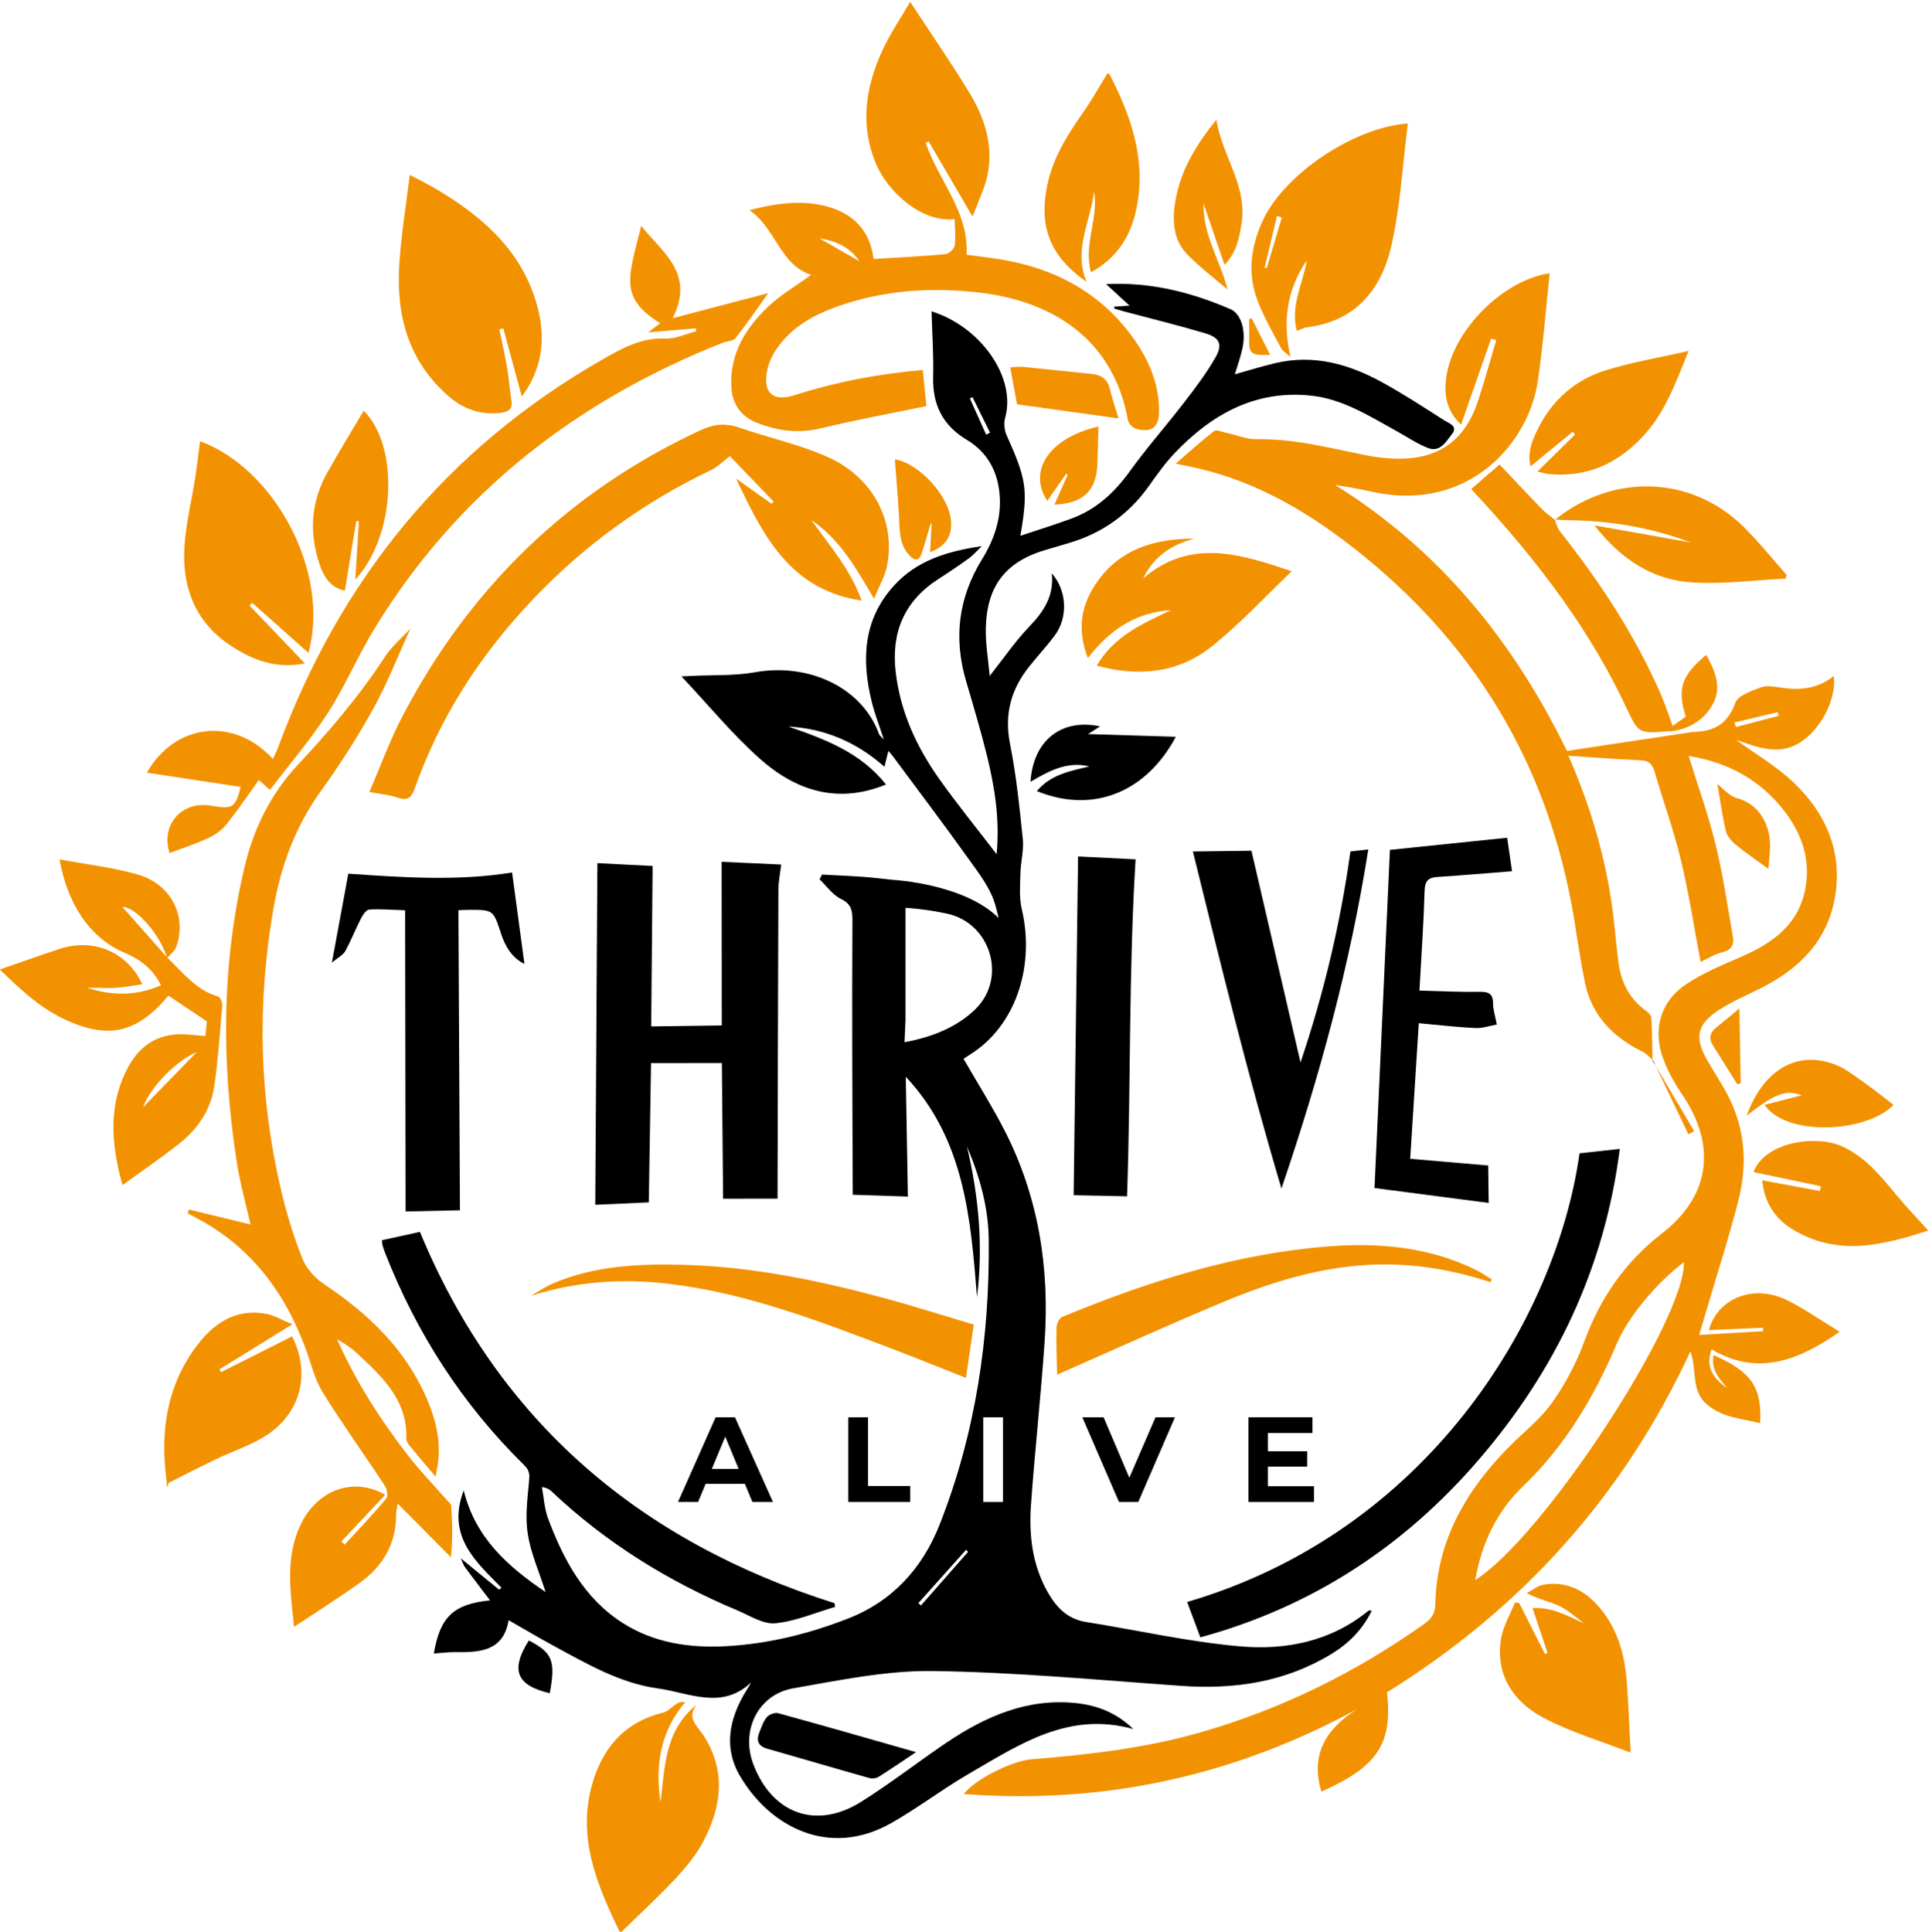 <svg xmlns:inkscape="http://www.inkscape.org/namespaces/inkscape" xmlns:sodipodi="http://sodipodi.sourceforge.net/DTD/sodipodi-0.dtd" xmlns="http://www.w3.org/2000/svg" xmlns:svg="http://www.w3.org/2000/svg" id="svg2" xml:space="preserve" width="866.603" height="867.858" viewBox="0 0 866.603 867.858" sodipodi:docname="Thrive-Alive-logo-new.svg" inkscape:version="1.1.2 (0a00cf5339, 2022-02-04)"><defs id="defs6"><clipPath clipPathUnits="userSpaceOnUse" id="clipPath18"><path d="M 0,2597.374 H 1200 V 0 H 0 Z" id="path16"></path></clipPath><clipPath clipPathUnits="userSpaceOnUse" id="clipPath214"><path d="M 0,2597.374 H 1200 V 0 H 0 Z" id="path212"></path></clipPath><clipPath clipPathUnits="userSpaceOnUse" id="clipPath222"><path d="m -20,797.374 h -1200 v 900 H -20 Z" id="path220"></path></clipPath><clipPath clipPathUnits="userSpaceOnUse" id="clipPath230"><path d="M -1397.912,763.345 H 157.912 v 991.968 h -1555.824 z" id="path228"></path></clipPath><clipPath clipPathUnits="userSpaceOnUse" id="clipPath242"><path d="m 0,797.374 h 1200 v 900 H 0 Z" id="path240"></path></clipPath><clipPath clipPathUnits="userSpaceOnUse" id="clipPath254"><path d="M 0,2597.374 H 1200 V 0 H 0 Z" id="path252"></path></clipPath><clipPath clipPathUnits="userSpaceOnUse" id="clipPath262"><path d="M 0,1697.37 H 1200 V 797.374 H 0 Z" id="path260"></path></clipPath><clipPath clipPathUnits="userSpaceOnUse" id="clipPath276"><path d="M 0,2597.374 H 1200 V 0 H 0 Z" id="path274"></path></clipPath><clipPath clipPathUnits="userSpaceOnUse" id="clipPath284"><path d="M 2420,797.374 H 1220 v 900 h 1200 z" id="path282"></path></clipPath><clipPath clipPathUnits="userSpaceOnUse" id="clipPath292"><path d="m 1042.088,763.345 h 1555.824 v 991.968 H 1042.088 Z" id="path290"></path></clipPath><clipPath clipPathUnits="userSpaceOnUse" id="clipPath304"><path d="M 0,2597.374 H 1200 V 0 H 0 Z" id="path302"></path></clipPath></defs><g inkscape:groupmode="layer" id="layer2" inkscape:label="background" style="display:none;opacity:1"><rect style="fill:#000000;stroke-width:1.241" id="rect1216" width="872.506" height="874.407" x="-2.952" y="-3.275"></rect></g><g id="g8" inkscape:groupmode="layer" inkscape:label="Thrive-Alive-logo" transform="matrix(1.333,0,0,-1.333,-366.697,3297.095)" style="display:inline"><g id="g14" clip-path="url(#clipPath18)"><g id="g20" transform="translate(579.936,2122.183)"><path d="m 0,0 c 0.111,2.525 0.223,4.999 0.334,7.37 v 37.901 c 0,0 6.542,-0.319 14.091,-1.978 C 29.036,40.083 34.597,21.738 23.968,11.212 18.407,5.705 10.303,1.855 0,0 m 33.177,-154.952 h -6.643 v 28.529 h 6.643 z M 5.556,-189.831 c -0.3,0.256 -0.591,0.513 -0.891,0.77 5.35,5.983 10.699,11.958 16.049,17.941 0.24,-0.214 0.479,-0.42 0.719,-0.634 -5.298,-6.026 -10.588,-12.052 -15.877,-18.077 m 21.963,394.564 c -1.832,4.083 -3.655,8.158 -5.487,12.232 0.291,0.145 0.591,0.291 0.882,0.437 1.969,-3.989 3.938,-7.978 5.906,-11.975 -0.428,-0.231 -0.865,-0.462 -1.301,-0.694 m 154.413,4.828 c -6.951,4.442 -13.875,8.962 -21.109,12.917 -11.136,6.094 -22.956,9.415 -35.769,6.402 -4.82,-1.13 -9.544,-2.619 -13.73,-3.783 0.805,2.687 1.866,5.614 2.534,8.628 1.318,5.974 -0.342,11.752 -4.04,13.344 -13.156,5.649 -26.765,9.184 -41.89,8.431 2.757,-2.534 5.076,-4.665 7.9,-7.267 -2.26,-0.146 -3.706,-0.24 -5.152,-0.343 0,-0.205 -0.009,-0.402 -0.009,-0.607 1.164,-0.351 2.328,-0.728 3.51,-1.045 9.081,-2.422 18.222,-4.656 27.227,-7.335 4.793,-1.429 5.889,-3.74 3.432,-8.054 -3.004,-5.282 -6.719,-10.195 -10.434,-15.022 -6.051,-7.884 -12.668,-15.348 -18.471,-23.402 -5.161,-7.164 -11.282,-12.83 -19.567,-15.904 -5.675,-2.105 -11.469,-3.877 -17.315,-5.837 2.644,15.536 2.122,18.822 -4.692,33.998 -0.744,1.678 -0.941,4.006 -0.444,5.769 3.817,13.61 -8.286,30.729 -24.797,35.864 0.197,-7.267 0.719,-14.645 0.53,-22.006 -0.239,-9.424 3.176,-16.4 11.411,-21.339 6.907,-4.142 10.451,-10.716 11.024,-18.779 0.565,-7.866 -1.96,-14.953 -5.983,-21.484 -7.969,-12.934 -9.604,-26.569 -5.332,-41.06 2.448,-8.337 4.956,-16.674 7.027,-25.113 2.61,-10.657 4.348,-21.451 3.244,-33.168 -6.797,8.876 -13.456,17.033 -19.516,25.627 -7.558,10.716 -12.924,22.477 -14.482,35.701 -1.584,13.421 2.901,24.044 14.448,31.456 3.484,2.225 6.899,4.554 10.254,6.968 1.292,0.924 2.346,2.191 4.306,4.074 -12.018,-1.763 -22.024,-4.982 -29.59,-13.301 -10.485,-11.538 -10.974,-25.122 -7.456,-39.34 0.968,-3.886 2.448,-7.652 4.023,-12.505 -1.061,1.13 -1.446,1.37 -1.566,1.703 -5.649,15.741 -23.607,24.198 -41.898,20.928 -6.934,-1.241 -14.15,-0.864 -21.237,-1.224 -0.864,-0.043 -1.728,-0.086 -3.501,-0.162 9.091,-9.673 16.991,-19.302 26.166,-27.528 12.121,-10.879 26.27,-15.68 42.789,-8.919 -8.585,10.828 -20.662,15.322 -32.945,19.542 12.163,-0.685 22.862,-5.119 32.415,-13.567 0.556,2.26 0.907,3.681 1.318,5.341 0.574,-0.676 1.07,-1.173 1.481,-1.738 8.559,-11.555 17.247,-23.025 25.601,-34.725 3.364,-4.708 7.147,-9.578 8.799,-14.971 0.505,-1.661 0.924,-3.295 1.258,-4.887 C 20.252,53.334 -3.604,54.687 -3.604,54.687 l 0.026,-0.009 c -2.071,0.248 -4.143,0.453 -6.214,0.668 -5.982,0.641 -12.025,0.787 -18.034,1.147 -0.266,-0.531 -0.531,-1.071 -0.797,-1.61 2.371,-2.268 4.4,-5.247 7.207,-6.608 3.416,-1.651 3.878,-3.868 3.86,-7.061 -0.093,-14.953 -0.085,-29.907 -0.059,-44.869 0.025,-15.92 0.111,-31.841 0.171,-47.77 6.42,-0.205 12.556,-0.411 18.583,-0.608 -0.241,13.49 -0.48,26.937 -0.711,40.392 19.79,-21.15 21.886,-47.71 23.992,-74.295 2.141,17.169 0.591,34.057 -3.398,50.817 4.305,-10.092 7.242,-20.543 7.353,-31.456 0.342,-32.928 -4.383,-65.095 -16.485,-95.875 -5.821,-14.799 -15.853,-25.926 -30.977,-31.823 -13.097,-5.111 -26.638,-8.466 -40.692,-9.279 -12.471,-0.728 -24.582,1.01 -35.283,7.857 -12.984,8.312 -19.875,21.271 -25.095,35.205 -1.233,3.313 -1.405,7.028 -2.063,10.555 1.738,-0.257 2.55,-0.788 3.243,-1.439 18.335,-17.35 39.434,-30.386 62.639,-40.126 4.186,-1.755 8.679,-4.734 12.762,-4.349 6.839,0.651 13.464,3.561 20.175,5.521 -0.052,0.411 -0.112,0.831 -0.171,1.25 -65.343,20.688 -113.173,60.926 -139.742,125.139 -4.332,-0.95 -8.56,-1.874 -12.796,-2.808 0.093,-0.881 0.077,-1.309 0.188,-1.694 0.231,-0.822 0.505,-1.635 0.813,-2.431 10.639,-27.202 26.115,-51.254 46.974,-71.737 1.823,-1.789 1.789,-3.21 1.575,-5.504 -0.547,-5.871 -1.327,-11.94 -0.411,-17.675 1.036,-6.488 3.818,-12.702 6,-19.541 -12.718,8.619 -23.624,18.197 -27.595,34.264 -5.812,-15.399 3.946,-23.89 12.711,-32.766 -0.257,-0.231 -0.505,-0.471 -0.762,-0.71 -4.177,3.423 -8.355,6.847 -12.934,10.596 0.616,-1.326 0.9,-2.302 1.464,-3.064 2.774,-3.758 5.632,-7.464 8.405,-11.119 -12.256,-1.232 -16.836,-5.487 -18.942,-17.915 2.405,0.172 4.785,0.505 7.147,0.471 8.346,-0.12 16.324,0.274 18.044,10.768 5.444,-3.107 10.323,-6.018 15.322,-8.722 11.161,-6.06 22.357,-12.566 35.067,-14.295 10.323,-1.403 21.356,-7.335 31.26,1.952 -0.437,-1.001 -1.002,-1.797 -1.507,-2.619 -5.7,-9.202 -7.849,-19.096 -2.208,-28.743 9.946,-17.025 29.89,-27.947 51.048,-15.955 9.03,5.119 17.333,11.513 26.32,16.717 16.88,9.792 33.493,21.039 55.226,14.97 -5.692,5.53 -12.24,8.029 -19.439,8.765 -16.374,1.661 -30.454,-4.545 -43.601,-13.412 -9.681,-6.54 -18.908,-13.781 -28.803,-19.961 -15.039,-9.381 -29.847,-3.946 -36.181,12.676 -4.347,11.402 1.524,23.59 13.473,25.67 15.544,2.705 31.31,6.017 46.94,5.812 27.998,-0.368 55.979,-3.039 83.943,-5.007 17.949,-1.258 34.982,1.318 50.535,10.811 5.768,3.518 10.434,8.208 13.515,14.533 -0.574,0.017 -0.933,0.138 -1.087,0.017 -12.694,-10.399 -27.912,-13.395 -43.413,-12.025 -17.393,1.54 -34.564,5.452 -51.854,8.217 -6.077,0.975 -9.817,4.742 -12.711,9.757 -5.349,9.253 -6.539,19.422 -5.795,29.77 1.319,18.3 3.33,36.558 4.589,54.858 1.737,25.053 -2.08,49.199 -13.713,71.702 -4.168,8.054 -9.021,15.758 -13.609,23.718 1.352,0.899 2.671,1.712 3.928,2.594 13.961,9.809 20.116,29.119 15.69,47.89 -0.907,3.852 -0.539,8.054 -0.445,12.094 0.094,3.827 1.19,7.704 0.804,11.453 -1.103,10.751 -2.208,21.544 -4.313,32.124 -1.978,9.937 0.325,18.299 6.402,25.961 2.833,3.569 5.957,6.915 8.679,10.562 4.528,6.086 4.109,15.15 -0.992,20.928 0.804,-7.627 -2.74,-12.891 -7.618,-17.967 -4.734,-4.938 -8.628,-10.682 -13.319,-16.605 -0.462,5.384 -1.438,10.828 -1.301,16.237 0.376,14.492 7.001,22.589 20.894,26.466 2.336,0.651 4.647,1.387 6.967,2.063 11.221,3.261 20.218,9.612 27.022,19.147 2.722,3.818 5.452,7.704 8.671,11.093 12.548,13.208 27.373,21.519 46.273,19.439 10.442,-1.147 19.258,-6.762 28.246,-11.718 3.612,-1.994 7.07,-4.357 10.87,-5.88 4.142,-1.652 6.145,2.131 8.14,4.63 2.183,2.722 -1.018,3.672 -2.55,4.648" style="fill:#000000;fill-opacity:1;fill-rule:nonzero;stroke:none" id="path22"></path></g><g id="g24" transform="translate(772.276,1940.928)"><path d="m 0,0 c 2.156,12.369 7.284,23.136 16.074,31.559 14.312,13.695 24.01,30.172 31.661,48.147 3.93,9.201 13.431,20.465 22.598,27.415 C 70.795,87.529 22.828,14.286 0,0 m 87.349,289.001 c 4.862,1.164 9.723,2.328 14.593,3.493 0.112,-0.411 0.215,-0.822 0.326,-1.242 -4.793,-1.258 -9.578,-2.516 -14.372,-3.774 -0.188,0.505 -0.368,1.018 -0.547,1.523 M 122.828,83.643 c -6.215,3.774 -11.795,7.729 -17.864,10.716 -11.204,5.513 -23.452,0.48 -26.183,-10.16 6.034,0.274 12.12,0.548 18.198,0.822 0.016,-0.394 0.025,-0.788 0.042,-1.181 -6.976,-0.411 -13.943,-0.813 -21.561,-1.258 0.967,3.252 1.617,5.409 2.251,7.566 3.697,12.574 7.721,25.054 10.981,37.739 3.014,11.76 2.389,23.512 -3.115,34.588 -2.148,4.323 -4.879,8.363 -7.301,12.549 -4.511,7.78 -3.638,12.308 4.032,17.204 4.545,2.902 9.586,5.016 14.405,7.473 12.711,6.479 22.023,15.886 24.531,30.394 2.637,15.313 -3.004,28.238 -13.857,38.595 -5.941,5.683 -13.259,9.92 -19.473,14.456 6.891,-2.294 14.688,-5.914 22.554,-0.196 6.591,4.784 11.23,14.123 10.391,21.784 -5.324,-4.417 -11.392,-4.939 -17.829,-3.972 -2.225,0.334 -4.785,0.813 -6.754,0.077 -3.175,-1.198 -7.737,-2.73 -8.628,-5.221 -2.619,-7.387 -7.575,-9.784 -14.619,-9.801 -0.137,0 -0.265,-0.086 -0.411,-0.111 -14.046,-2.123 -28.1,-4.237 -41.71,-6.292 -18.121,37.157 -43.037,67.791 -78.122,89.644 4.416,-0.651 8.619,-1.455 12.787,-2.354 32.004,-6.891 52.367,16.152 55.517,37.362 1.789,12.095 2.705,24.317 3.998,36.326 -15.613,-2.148 -32.911,-19.335 -34.906,-35.427 -0.676,-5.461 -0.06,-10.657 5.05,-15.587 3.536,10.135 6.831,19.575 10.126,29.008 0.574,-0.188 1.147,-0.368 1.72,-0.557 -2.019,-6.778 -3.886,-13.618 -6.094,-20.337 -4.442,-13.541 -13.361,-19.866 -27.604,-19.575 -3.535,0.077 -7.113,0.522 -10.588,1.224 -12.009,2.414 -23.864,5.546 -36.292,5.324 -3.535,-0.069 -7.096,1.481 -10.648,2.242 -1.301,0.274 -3.141,1.07 -3.861,0.514 -4.254,-3.304 -8.251,-6.942 -12.941,-10.991 2.747,-0.556 4.125,-0.821 5.486,-1.112 18.497,-3.92 34.803,-12.6 49.799,-23.727 41.864,-31.045 68.373,-71.925 78.062,-123.367 1.687,-8.962 2.748,-18.052 4.639,-26.963 2.337,-10.973 9.527,-18.18 19.388,-23.025 1.258,-0.616 2.242,-1.78 3.329,-2.721 -0.103,4.699 -0.137,9.398 -0.376,14.089 -0.043,0.778 -0.848,1.729 -1.566,2.234 -5.598,3.954 -8.56,9.466 -9.476,16.1 -0.83,6.069 -1.25,12.189 -2.063,18.257 -2.396,17.735 -7.404,34.751 -14.868,51.793 8.406,-0.547 16.297,-1.172 24.198,-1.506 2.722,-0.12 4.04,-1.13 4.794,-3.706 2.926,-9.98 6.487,-19.798 8.918,-29.89 2.722,-11.298 4.459,-22.828 6.651,-34.375 2.422,1.113 4.767,2.637 7.336,3.262 3.338,0.813 4.022,2.755 3.492,5.64 -1.85,10.22 -3.278,20.543 -5.752,30.609 -2.491,10.109 -6.026,19.952 -9.107,29.906 13.009,-2.105 24.077,-7.925 32.311,-18.642 5.804,-7.558 8.748,-16.032 7.105,-25.593 -2.115,-12.368 -10.845,-18.736 -21.562,-23.384 -6.377,-2.774 -12.925,-5.478 -18.668,-9.296 -8.465,-5.632 -11.307,-14.876 -7.994,-24.48 1.558,-4.51 3.997,-8.842 6.693,-12.813 11.564,-17.102 9.467,-34.067 -6.907,-46.743 C 50.406,107.087 42.069,94.933 36.668,80.185 34.041,72.987 30.3,65.977 25.875,59.728 22.006,54.258 16.468,49.979 11.684,45.16 -2.962,30.429 -12.951,13.456 -13.438,-7.926 c -0.069,-3.013 -1.002,-4.905 -3.45,-6.651 -22.957,-16.374 -47.856,-28.674 -74.972,-36.574 -18.882,-5.495 -38.218,-7.712 -57.7,-9.287 -6.736,-0.548 -19.122,-6.831 -22.802,-11.709 47.129,-3.553 91.005,6.025 132.466,28.571 -10.417,-6.668 -15.732,-15.227 -11.94,-27.741 18.968,8.379 24.052,16.203 22.101,33.459 45.407,28.203 79.654,66.181 102.242,114.859 2.319,-6.086 0.017,-13.199 5.726,-17.966 5.23,-4.366 11.623,-4.639 17.787,-6.181 0.65,12.112 -2.919,17.308 -15.672,22.94 -1.045,-4.785 1.908,-7.866 4.493,-11.093 -5.393,3.749 -7.078,7.695 -5.179,13.028 15.579,-9.202 29.334,-3.732 43.166,5.914" style="fill:#f39200;fill-opacity:1;fill-rule:nonzero;stroke:none" id="path26"></path></g><g id="g28" transform="translate(832.188,2116.1)"><path d="m 0,0 c -0.053,0.045 -0.104,0.093 -0.158,0.139 0.002,-0.071 0.003,-0.141 0.005,-0.212 z" style="fill:#000000;fill-opacity:1;fill-rule:nonzero;stroke:none" id="path30"></path></g><g id="g32" transform="translate(427.165,1966.006)"><path d="m 0,0 c -0.035,0.571 -0.805,1.111 -1.266,1.638 -4.497,5.138 -9.276,10.057 -13.446,15.449 -9.331,12.066 -17.501,24.891 -23.766,38.967 2.341,-1.357 4.623,-2.776 6.548,-4.577 8.463,-7.915 17.206,-15.708 16.791,-28.837 -0.024,-0.758 0.451,-1.663 0.958,-2.284 2.685,-3.284 5.453,-6.499 8.921,-10.6 0.422,2.493 0.767,4 0.92,5.526 0.748,7.455 -1.121,14.429 -4.069,21.172 -7.237,16.556 -19.696,28.327 -34.452,38.171 -3.006,2.006 -5.919,5.183 -7.238,8.475 -2.954,7.375 -5.308,15.061 -7.144,22.801 -7.495,31.59 -8.248,63.401 -2.653,95.404 2.518,14.406 7.415,27.645 16.052,39.627 6.393,8.87 12.33,18.145 17.62,27.709 4.715,8.526 8.263,17.697 12.494,26.951 -2.973,-3.23 -6.303,-5.989 -8.556,-9.449 -8.583,-13.186 -18.713,-25.037 -29.434,-36.51 -9.099,-9.737 -14.864,-21.437 -17.947,-34.495 -7.811,-33.079 -7.761,-66.347 -2.555,-99.723 1.088,-6.973 3.036,-13.812 4.577,-20.665 -6.999,1.693 -13.89,3.36 -20.782,5.027 -0.125,-0.413 -0.25,-0.827 -0.374,-1.241 0.677,-0.385 1.339,-0.8 2.032,-1.153 18.936,-9.64 30.692,-25.324 37.854,-44.896 1.756,-4.799 2.914,-9.996 5.559,-14.259 6.668,-10.754 14.08,-21.046 21.033,-31.629 0.722,-1.101 1.068,-3.501 0.399,-4.294 -4.478,-5.307 -9.28,-10.342 -13.977,-15.465 -0.371,0.352 -0.743,0.703 -1.114,1.056 4.905,5.218 9.808,10.436 14.768,15.714 -10.465,6.133 -22.575,1.794 -28.217,-9.476 -5.7,-11.387 -3.668,-23.121 -2.517,-35.01 7.587,5.046 14.937,9.674 22.002,14.705 7.867,5.602 12.457,13.171 12.412,23.137 -0.004,1.03 0.281,2.061 0.521,3.701 6.317,-6.368 12.13,-12.23 17.943,-18.091 C 0.568,-11.165 0.347,-5.578 0,0" style="fill:#f39200;fill-opacity:1;fill-rule:nonzero;stroke:none" id="path34"></path></g><g id="g36" transform="translate(551.22,2393.107)"><path d="M 0,0 C 5.555,-0.847 10.306,-2.927 13.498,-7.678 8.996,-5.119 4.494,-2.559 0,0 m 106.129,-34.066 c -11.351,16.091 -27.407,24.351 -46.555,27.21 -3.21,0.479 -6.437,0.864 -9.937,1.327 0.796,14.636 -9.553,25.079 -13.798,37.738 0.342,0.163 0.676,0.317 1.01,0.479 4.681,-8.02 9.364,-16.048 14.782,-25.344 1.917,5.101 3.886,9.022 4.861,13.181 2.457,10.503 -0.753,20.107 -6.137,28.923 C 44.227,59.471 37.542,69.152 30.626,79.714 27.459,74.236 23.753,68.869 21.107,63.023 15.604,50.817 13.678,38.244 19.02,25.302 22.931,15.827 34.4,5.204 45.604,6.471 45.665,3.484 46.033,0.505 45.639,-2.371 45.477,-3.518 43.696,-5.213 42.532,-5.324 34.623,-6.06 26.68,-6.437 18.283,-6.95 17.162,2.482 11.581,8.354 2.448,10.785 c -8.473,2.251 -16.837,1.044 -26.029,-1.267 9.03,-6.171 10.194,-18.309 20.833,-21.827 -5.135,-3.732 -10.263,-6.702 -14.439,-10.673 -7.524,-7.139 -12.9,-15.655 -12.489,-26.62 0.232,-6.068 2.962,-10.383 8.98,-12.702 6.992,-2.688 13.832,-3.509 21.269,-1.712 11.701,2.833 23.573,4.998 35.523,7.472 -0.386,3.809 -0.78,7.73 -1.225,12.155 -14.936,-1.25 -29.282,-4.023 -43.319,-8.508 -7.293,-2.329 -10.742,0.992 -9.065,8.619 0.48,2.174 1.387,4.374 2.603,6.248 5.939,9.185 15.278,13.43 25.216,16.443 14.251,4.323 28.853,5.016 43.592,3.313 25.62,-2.954 45.443,-16.537 50.108,-43.063 0.197,-1.13 1.694,-2.602 2.842,-2.893 5.213,-1.318 7.591,0.514 7.634,5.889 0.069,9.03 -3.269,17.05 -8.353,24.275" style="fill:#f39200;fill-opacity:1;fill-rule:nonzero;stroke:none" id="path38"></path></g><g id="g40" transform="translate(476.423,2182.526)"><path d="m 0,0 c -0.24,-38.606 -0.479,-76.955 -0.718,-115.148 6.163,0.279 12.087,0.548 18.044,0.818 0.25,15.604 0.499,31.144 0.752,46.956 8.253,0.003 15.86,0.006 23.878,0.009 0.142,-15.594 0.277,-30.725 0.413,-45.732 6.362,0.009 12.311,0.018 18.356,0.027 0.082,35.044 0.142,69.607 0.283,104.169 0.011,2.688 0.59,5.374 0.947,8.428 -6.64,0.304 -13.763,0.629 -20.077,0.917 0.017,-18.593 0.031,-36.715 0.047,-55.148 -8.194,-0.111 -15.779,-0.214 -23.785,-0.323 0.161,18.339 0.317,36.111 0.474,54.069 C 12.605,-0.649 5.871,-0.302 0,0" style="fill:#000000;fill-opacity:1;fill-rule:nonzero;stroke:none" id="path42"></path></g><g id="g44" transform="translate(569.659,2271.629)"><path d="m 0,0 c 1.829,4.503 3.714,7.658 4.386,11.052 2.948,14.893 -4.515,29.67 -19.675,36.575 -9.515,4.334 -19.987,6.532 -29.925,9.991 -4.779,1.664 -8.7,1.33 -13.499,-0.91 -44.364,-20.71 -77.514,-52.994 -100.152,-96.177 -4.258,-8.121 -7.392,-16.832 -11.21,-25.653 3.87,-0.732 6.763,-0.93 9.396,-1.86 3.617,-1.277 4.829,0.015 6.028,3.397 8.398,23.708 21.785,44.386 38.973,62.64 17.485,18.568 37.745,33.355 60.787,44.343 2.125,1.014 3.87,2.826 6.319,4.663 4.542,-4.716 9.619,-9.988 14.696,-15.26 -0.222,-0.256 -0.443,-0.51 -0.665,-0.766 -3.644,2.586 -7.286,5.173 -11.948,8.483 C -37.258,20.957 -28.215,3.024 -4.193,-0.624 -7.825,9.77 -14.62,17.408 -21.099,26.531 -11.102,19.625 -5.972,10.148 0,0" style="fill:#f39200;fill-opacity:1;fill-rule:nonzero;stroke:none" id="path46"></path></g><g id="g48" transform="translate(346.58,2201.846)"><path d="m 0,0 c -10.42,1.889 -17.366,-6.497 -14.341,-15.9 4.246,1.599 8.615,2.999 12.756,4.897 2.295,1.052 4.645,2.583 6.21,4.513 3.863,4.768 7.288,9.89 11.109,15.174 1.12,-0.979 2.356,-2.06 3.778,-3.304 6.568,8.635 13.639,16.856 19.463,25.883 5.922,9.181 10.2,19.409 15.919,28.737 27.922,45.544 67.906,76.512 117.181,96.079 1.429,0.567 3.499,0.508 4.295,1.514 3.692,4.66 7.037,9.593 11.071,15.215 -10.81,-2.839 -20.893,-5.486 -32.228,-8.462 7.63,15.09 -3.417,22.053 -10.601,31.126 -4.427,-17.708 -7.426,-24.18 6.38,-32.818 -1.148,-0.876 -2.255,-1.719 -4.053,-3.09 5.979,0.509 11.01,0.936 16.04,1.364 0.071,-0.32 0.141,-0.639 0.211,-0.959 -3.483,-0.886 -7.004,-2.639 -10.441,-2.485 -8.102,0.365 -14.62,-3.29 -21.148,-7.023 C 78.972,120.362 43.104,76.219 22.195,19.584 21.743,18.359 21.142,17.188 20.507,15.762 7.243,30.322 -12.752,27.649 -21.965,11.167 -11.558,9.585 -0.939,7.97 9.636,6.362 7.839,-0.607 6.923,-1.255 0,0" style="fill:#f39200;fill-opacity:1;fill-rule:nonzero;stroke:none" id="path50"></path></g><g id="g52" transform="translate(323.333,2100.262)"><path d="M 0,0 C 2.08,6.283 10.879,15.587 18.061,18.591 11.897,12.24 5.675,5.846 0,0 M -6.984,67.492 C -2.628,67.594 5.513,58.513 7.978,50.621 2.824,56.433 -2.319,62.228 -6.984,67.492 M 25.284,37.311 c -7.437,2.148 -11.888,8.08 -17.093,13.062 -0.008,0.008 -0.008,0.017 -0.017,0.025 1.036,1.182 2.473,2.226 2.971,3.612 3.714,10.374 -1.704,21.211 -13.045,24.446 -8.483,2.414 -17.384,3.407 -26.278,5.067 2.56,-14.388 9.672,-26.294 22.067,-31.533 4.998,-2.105 9.338,-5.272 12.12,-10.879 -8.389,-3.706 -16.563,-3.543 -24.857,-0.864 3.09,0.103 6.197,-0.188 9.287,-0.026 3.047,0.163 6.069,0.779 9.27,1.224 -5.161,11.119 -16.691,15.741 -28.332,11.778 -6.488,-2.2 -12.959,-4.468 -19.687,-6.788 6.403,-6.214 13.028,-12.616 21.494,-16.648 14.858,-7.061 24.574,-4.904 35.135,7.584 0.146,0.18 0.497,0.188 0.352,0.137 4.313,-2.885 8.405,-5.615 12.805,-8.568 -0.146,-1.361 -0.334,-3.125 -0.523,-4.956 -2.019,0.188 -3.706,0.317 -5.392,0.496 -9.065,0.933 -16.015,-2.696 -20.346,-10.468 -7.181,-12.916 -6.043,-26.431 -2.183,-40.255 6.694,4.862 13.165,9.244 19.259,14.089 6.197,4.93 10.563,11.367 11.692,19.31 1.276,8.988 1.917,18.069 2.671,27.125 0.085,1.001 -0.659,2.824 -1.37,3.03" style="fill:#f39200;fill-opacity:1;fill-rule:nonzero;stroke:none" id="path54"></path></g><g id="g56" transform="translate(679.641,1921.596)"><path d="m 0,0 c 37.654,10.286 68.568,30.612 93.605,59.619 25.923,30.03 42.608,64.602 47.745,105.002 -4.996,-0.547 -9.315,-1.02 -13.565,-1.485 C 119.844,106.794 76.196,35.506 -4.459,11.922 -3.065,8.197 -1.681,4.494 0,0" style="fill:#000000;fill-opacity:1;fill-rule:nonzero;stroke:none" id="path58"></path></g><g id="g60" transform="translate(443.947,2158.773)"><path d="M 0,0 C 1.452,-4.48 3.812,-8.213 7.889,-10.227 6.473,0.264 5.083,10.551 3.727,20.601 c -18.419,-3.012 -37.264,-1.614 -55.194,-0.419 -1.77,-9.595 -3.55,-19.237 -5.527,-29.949 2.044,1.702 3.745,2.513 4.489,3.854 1.979,3.571 3.455,7.417 5.326,11.053 0.616,1.198 1.783,2.914 2.782,2.972 3.9,0.229 7.834,-0.112 12.084,-0.251 0.052,-34.061 0.104,-67.732 0.157,-101.513 6.311,0.14 12.109,0.268 18.315,0.405 -0.173,33.959 -0.343,67.473 -0.513,101.127 1.344,0.051 2.321,0.115 3.297,0.12 C -2.589,8.038 -2.604,8.03 0,0" style="fill:#000000;fill-opacity:1;fill-rule:nonzero;stroke:none" id="path62"></path></g><g id="g64" transform="translate(426.612,2339.607)"><path d="m 0,0 c 4.856,-4.148 10.573,-6.046 17.038,-5.334 2.571,0.283 4.322,1.102 3.797,4.263 -0.606,3.644 -0.834,7.352 -1.458,10.992 -0.741,4.322 -1.73,8.6 -2.61,12.898 0.445,0.107 0.891,0.215 1.337,0.322 2.034,-7.496 4.068,-14.992 6.229,-22.953 7.94,10.682 8.217,22.213 4.108,34.062 -5.744,16.565 -18.297,27.111 -32.774,35.769 -2.861,1.712 -5.884,3.156 -9.093,4.861 C -14.681,64.46 -16.277,54.759 -16.931,44.994 -18.099,27.551 -13.881,11.856 0,0" style="fill:#f39200;fill-opacity:1;fill-rule:nonzero;stroke:none" id="path66"></path></g><g id="g68" transform="translate(702.02,2383.075)"><path d="M 0,0 C -0.24,0.051 -0.488,0.094 -0.728,0.146 0.667,5.966 2.063,11.787 3.458,17.607 3.997,17.41 4.527,17.213 5.066,17.008 3.381,11.341 1.694,5.667 0,0 m -1.284,16.152 c -4.195,-8.996 -5.359,-18.386 -1.558,-27.793 2.122,-5.255 4.93,-10.245 7.626,-15.253 0.668,-1.232 2.123,-2.045 3.21,-3.055 -2.79,12.094 -1.182,22.785 5.529,32.594 -1.343,-7.875 -5.615,-15.262 -3.389,-23.804 1.429,0.513 2.43,1.096 3.492,1.224 16.178,1.977 24.926,12.625 28.28,27.074 3.151,13.549 3.853,27.673 5.642,41.599 C 29.624,47.548 6.009,31.824 -1.284,16.152" style="fill:#f39200;fill-opacity:1;fill-rule:nonzero;stroke:none" id="path70"></path></g><g id="g72" transform="translate(713.4,2115.359)"><path d="M 0,0 C -5.492,23.688 -10.985,47.376 -16.542,71.342 -23.221,71.258 -29.983,71.173 -36.275,71.093 -26.958,33.316 -17.81,-4.278 -6.424,-42.494 6.561,-4.366 16.725,33.034 22.84,71.781 20.562,71.523 18.611,71.303 16.821,71.101 13.406,46.507 7.771,23.042 0,0" style="fill:#000000;fill-opacity:1;fill-rule:nonzero;stroke:none" id="path74"></path></g><g id="g76" transform="translate(759.644,2177.876)"><path d="M 0,0 C 8.195,0.528 16.38,1.244 25.034,1.921 24.479,5.735 23.921,9.561 23.389,13.21 9.726,11.796 -3.434,10.435 -16.112,9.123 c -1.746,-38.338 -3.473,-76.232 -5.193,-113.974 12.606,-1.645 25.412,-3.316 38.469,-5.02 -0.053,4.179 -0.105,8.407 -0.159,12.621 -8.84,0.759 -17.422,1.496 -26.286,2.257 0.98,15.477 1.92,30.306 2.895,45.705 6.613,-0.6 12.809,-1.338 19.026,-1.637 2.408,-0.117 4.864,0.763 7.257,1.182 -0.594,3.136 -1.283,5.092 -1.265,7.041 0.032,3.555 -1.695,4.046 -4.808,3.99 -6.493,-0.118 -12.995,0.24 -19.989,0.415 0.633,11.557 1.417,22.607 1.739,33.67 0.1,3.415 1.335,4.428 4.426,4.627" style="fill:#000000;fill-opacity:1;fill-rule:nonzero;stroke:none" id="path78"></path></g><g id="g80" transform="translate(352.903,2255.789)"><path d="M 0,0 C 7.348,-4.825 15.194,-7.862 24.949,-5.934 18.435,0.867 12.36,7.208 6.285,13.55 6.59,13.854 6.896,14.158 7.2,14.462 13.433,8.922 19.666,3.383 26.153,-2.381 33.582,24.581 14.997,59.581 -10.405,68.941 -10.908,65.03 -11.335,61.08 -11.938,57.156 -13.192,48.996 -15.277,40.887 -15.684,32.69 -16.35,19.235 -11.76,7.721 0,0" style="fill:#f39200;fill-opacity:1;fill-rule:nonzero;stroke:none" id="path82"></path></g><g id="g84" transform="translate(509.88,1898.873)"><path d="m 0,0 c -10.83,-8.619 -10.721,-21.057 -12.179,-32.917 -1.823,12.325 -0.202,23.779 8.325,33.804 -1.282,0.155 -2.066,-0.01 -2.702,-0.411 -1.598,-1.01 -2.993,-2.69 -4.711,-3.108 -12.826,-3.122 -20.315,-11.671 -23.848,-23.797 -5.361,-18.396 1.647,-34.629 9.374,-50.516 6.308,6.178 12.679,12.033 18.575,18.334 3.564,3.808 7.014,7.979 9.425,12.56 6.254,11.879 7.734,24.056 -0.149,36.009 C 0.12,-7.025 -3.481,-4.439 0,0" style="fill:#f39200;fill-opacity:1;fill-rule:nonzero;stroke:none" id="path86"></path></g><g id="g88" transform="translate(636.93,2070.611)"><path d="m 0,0 c 6.186,-0.128 12.118,-0.251 18.002,-0.374 1.309,37.891 0.523,75.749 2.88,113.575 -6.095,0.302 -13.008,0.645 -19.393,0.962 C 0.991,75.951 0.496,38.028 0,0" style="fill:#000000;fill-opacity:1;fill-rule:nonzero;stroke:none" id="path90"></path></g><g id="g92" transform="translate(677.581,2291.907)"><path d="m 0,0 c -14.699,0.033 -27.206,-4.36 -34.696,-17.721 -3.852,-6.871 -4.33,-14.351 -1.153,-22.543 7.449,9.702 16.362,15.46 28.058,16.146 -9.492,-4.443 -19.132,-8.623 -25.093,-18.71 14.345,-3.855 27.613,-2.456 38.856,6.544 9.534,7.635 17.899,16.729 26.899,25.289 C 15.853,-5.323 -1.058,0.404 -17.226,-13.417 -13.644,-5.944 -7.562,-2.02 0,0" style="fill:#f39200;fill-opacity:1;fill-rule:nonzero;stroke:none" id="path94"></path></g><g id="g96" transform="translate(373.529,2023.03)"><path d="m 0,0 c -7.975,-4.017 -15.95,-8.034 -23.927,-12.051 -0.178,0.315 -0.357,0.629 -0.537,0.944 7.789,4.813 15.577,9.625 24.558,15.174 -3.459,1.413 -6.105,3.054 -8.952,3.558 -10.455,1.849 -17.879,-3.426 -23.657,-11.31 -9.924,-13.542 -11.979,-28.919 -9.753,-45.161 0.097,-0.705 -0.026,-1.441 -0.046,-2.162 0.264,0.566 0.529,1.132 0.793,1.697 5.26,2.634 10.491,5.331 15.791,7.884 5.876,2.83 12.309,4.806 17.626,8.435 C 3.208,-25.271 6.148,-12.03 0,0" style="fill:#f39200;fill-opacity:1;fill-rule:nonzero;stroke:none" id="path98"></path></g><g id="g100" transform="translate(813.004,1932.937)"><path d="m 0,0 c -4.801,5.109 -10.681,7.56 -17.651,6.439 -2.012,-0.323 -3.826,-1.882 -5.729,-2.875 4.082,-2.142 7.754,-2.777 10.984,-4.331 3.04,-1.462 5.614,-3.892 8.393,-5.897 -5.628,2.525 -10.76,5.622 -17.423,5.156 1.779,-5.29 3.42,-10.175 5.063,-15.06 -0.298,-0.123 -0.597,-0.247 -0.895,-0.37 -2.877,5.711 -5.754,11.422 -8.631,17.133 -0.484,0.069 -0.968,0.138 -1.452,0.207 -1.625,-4.115 -4.068,-8.105 -4.721,-12.368 -1.883,-12.305 4.34,-21.229 14.536,-26.604 9.09,-4.792 19.157,-7.732 29.161,-11.632 -0.453,8.716 -0.703,16.221 -1.268,23.702 C 9.623,-16.643 6.995,-7.445 0,0" style="fill:#f39200;fill-opacity:1;fill-rule:nonzero;stroke:none" id="path102"></path></g><g id="g104" transform="translate(722.757,2053.353)"><path d="m 0,0 c -31.297,-2.439 -60.858,-11.842 -89.684,-23.771 -0.993,-0.411 -1.899,-2.327 -1.924,-3.561 -0.112,-5.468 0.113,-10.942 0.207,-15.894 18.719,8.218 37.359,16.731 56.266,24.602 16.366,6.812 33.269,11.98 51.216,12.503 13.222,0.385 26.084,-1.832 38.648,-5.966 0.103,0.336 0.206,0.672 0.308,1.008 -1.795,1.075 -3.522,2.287 -5.395,3.205 C 33.911,-0.163 17.067,1.33 0,0" style="fill:#f39200;fill-opacity:1;fill-rule:nonzero;stroke:none" id="path106"></path></g><g id="g108" transform="translate(780.465,2316.898)"><path d="M 0,0 C -3.638,-3.164 -6.595,-5.736 -9.555,-8.311 14.474,-33.903 31.3,-57.59 42.563,-81.614 c 4.271,-9.109 4.271,-9.107 14.055,-8.31 0.422,0.034 0.858,-0.074 1.275,-0.018 6.336,0.848 11.456,4.102 14.228,9.617 2.775,5.52 0.431,10.947 -2.451,16.139 -8.368,-6.898 -9.846,-11.447 -6.908,-20.817 -1.432,-1.009 -2.922,-2.058 -4.433,-3.122 -1.319,3.589 -2.387,6.976 -3.786,10.22 -8.696,20.158 -20.689,38.287 -34.251,55.453 -0.829,1.049 -1.133,2.512 -1.657,3.802 -1.494,1.232 -3.114,2.341 -4.455,3.723 C 9.386,-9.986 4.688,-4.951 0,0" style="fill:#f39200;fill-opacity:1;fill-rule:nonzero;stroke:none" id="path110"></path></g><g id="g112" transform="translate(600.627,2009.037)"><path d="m 0,0 c 0.937,6.364 1.778,12.075 2.645,17.955 -10.416,3.102 -20.051,6.19 -29.808,8.833 -22.173,6.006 -44.617,10.657 -67.67,11.303 -15.135,0.424 -30.226,-0.206 -44.459,-6.306 -2.574,-1.104 -4.916,-2.749 -7.366,-4.145 15.448,4.93 30.957,5.923 46.69,4.045 C -73.521,28.528 -48.92,18.934 -24.272,9.567 -16.331,6.549 -8.461,3.341 0,0" style="fill:#f39200;fill-opacity:1;fill-rule:nonzero;stroke:none" id="path114"></path></g><g id="g116" transform="translate(641.303,2378.415)" inkscape:label="g116"><path d="M 0,0 C -4.625,11.02 1.445,20.522 2.503,30.51 4.123,21.497 -1.166,12.66 1.479,3.238 10.259,8.159 14.697,15.18 16.667,24.156 20.288,40.657 15.177,55.38 7.877,69.718 7.667,70.129 7.056,70.336 7.059,70.334 4.348,65.947 1.933,61.616 -0.888,57.567 -6.29,49.814 -11.352,42.006 -13.29,32.486 -16.132,18.529 -12.38,8.676 0,0" style="fill:#f39200;fill-opacity:1;fill-rule:nonzero;stroke:none" id="path118"></path></g><g id="g120" transform="translate(799.279,2298.354)"><path d="m 0,0 c 1.467,-0.085 2.934,-0.213 4.402,-0.232 13.86,-0.185 27.364,-2.306 41.208,-7.505 -11.075,1.962 -21.282,3.771 -32.433,5.747 9.022,-11.562 19.74,-18.458 33.152,-19.24 10.341,-0.604 20.799,0.788 31.204,1.293 0.145,0.409 0.288,0.819 0.432,1.229 C 73.163,-13.303 68.64,-7.616 63.509,-2.543 45.978,14.791 19.599,15.728 0,0" style="fill:#f39200;fill-opacity:1;fill-rule:nonzero;stroke:none" id="path122"></path></g><g id="g124" transform="translate(799.05,2298.371)"><path d="m 0,0 0.009,-0.009 0.025,-0.059 c 0,-0.018 0.009,-0.035 0.018,-0.052 0.009,-0.008 0.009,-0.017 0.016,-0.017 0.052,0.043 0.112,0.077 0.163,0.12 C 0.154,-0.009 0.077,-0.009 0,0" style="fill:#f39200;fill-opacity:1;fill-rule:nonzero;stroke:none" id="path126"></path></g><g id="g128" transform="translate(914.621,2070.215)"><path d="m 0,0 c -5.472,6.554 -10.67,13.255 -18.831,16.922 -8.287,3.724 -25.561,1.823 -29.756,-8.727 7.546,-1.584 15.134,-3.177 22.722,-4.77 -0.111,-0.539 -0.22,-1.078 -0.33,-1.618 -6.347,1.18 -12.694,2.36 -19.416,3.61 0.632,-7.127 4.09,-12.747 10.055,-16.423 15.349,-9.459 30.713,-5.41 45.91,-0.517 C 6.747,-7.528 3.237,-3.878 0,0" style="fill:#f39200;fill-opacity:1;fill-rule:nonzero;stroke:none" id="path130"></path></g><g id="g132" transform="translate(790.932,2316.265)"><path d="m 0,0 c 4.901,4.026 9.544,7.841 14.188,11.656 0.26,-0.317 0.522,-0.633 0.784,-0.949 C 10.898,6.701 6.825,2.695 2.324,-1.733 4.128,-2.157 5.066,-2.492 6.028,-2.587 18.913,-3.865 29.384,0.909 38.01,10.254 45.425,18.287 48.973,28.37 53.264,38.889 43.533,36.667 34.147,35.125 25.159,32.315 15.015,29.144 7.319,22.355 2.518,12.733 0.595,8.879 -1.176,4.808 0,0" style="fill:#f39200;fill-opacity:1;fill-rule:nonzero;stroke:none" id="path134"></path></g><g id="g136" transform="translate(391.321,2274.376)"><path d="m 0,0 c 1.327,8.103 2.584,15.774 3.842,23.446 0.3,-0.029 0.6,-0.058 0.901,-0.087 C 4.346,16.994 3.949,10.628 3.518,3.696 17.285,18.669 18.319,48.766 6.352,60.628 2.306,53.782 -1.927,46.903 -5.877,39.865 -11.493,29.857 -12.149,19.303 -8.405,8.541 -7.006,4.517 -4.755,0.976 0,0" style="fill:#f39200;fill-opacity:1;fill-rule:nonzero;stroke:none" id="path138"></path></g><g id="g140" transform="translate(624.531,2206.801)"><path d="m 0,0 c 19.62,-7.969 37.255,0.277 46.833,18.313 -9.75,0.302 -19.584,0.605 -29.574,0.914 1.267,0.813 2.546,1.633 4.041,2.591 C 8.289,24.59 -1.234,17.111 -2.147,3.14 4.326,6.972 10.424,10.112 17.67,8.323 11.258,6.746 4.685,5.644 0,0" style="fill:#000000;fill-opacity:1;fill-rule:nonzero;stroke:none" id="path142"></path></g><g id="g144" transform="translate(688.811,2375.842)"><path d="M 0,0 C -2.47,9.838 -8.297,18.175 -8.107,29.006 -5.622,21.748 -3.426,15.335 -1.023,8.32 3.114,12.634 3.968,17.537 4.725,22.399 6.689,35.003 -1.773,44.886 -3.787,57.27 -10.735,48.589 -15.832,40.143 -17.559,30.043 -18.672,23.53 -18.495,17.006 -13.672,11.955 -9.679,7.775 -4.963,4.286 0,0" style="fill:#f39200;fill-opacity:1;fill-rule:nonzero;stroke:none" id="path146"></path></g><g id="g148" transform="translate(863.758,2097.433)"><path d="M 0,0 C 9.695,7.55 13.198,8.822 18.569,6.845 14.665,5.849 10.64,4.82 6.01,3.639 13.213,-6.913 39.755,-6.091 49.539,3.616 46.206,6.147 42.904,8.819 39.431,11.244 36.303,13.427 33.217,15.96 29.712,17.264 16.107,22.326 5.295,14.548 0,0" style="fill:#f39200;fill-opacity:1;fill-rule:nonzero;stroke:none" id="path150"></path></g><g id="g152" transform="translate(533.588,1894.759)"><path d="m 0,0 c -1.178,-1.32 -1.745,-3.213 -2.466,-4.907 -1.2,-2.825 -0.752,-4.862 2.597,-5.812 11.462,-3.254 22.886,-6.64 34.352,-9.873 0.954,-0.269 2.329,-0.095 3.159,0.426 4.414,2.778 8.716,5.732 12.585,8.311 C 34.688,-7.43 19.282,-2.993 3.825,1.258 2.708,1.565 0.794,0.889 0,0" style="fill:#000000;fill-opacity:1;fill-rule:nonzero;stroke:none" id="path154"></path></g><g id="g156" transform="translate(649.192,2342.159)"><path d="m 0,0 c -0.792,3.418 -2.854,4.929 -6.21,5.252 -7.62,0.734 -15.227,1.612 -22.847,2.345 -1.578,0.152 -3.191,-0.068 -4.577,-0.11 0.84,-4.575 1.602,-8.722 2.291,-12.477 C -19.966,-6.574 -8.818,-8.125 2.861,-9.75 1.869,-6.424 0.755,-3.254 0,0" style="fill:#f39200;fill-opacity:1;fill-rule:nonzero;stroke:none" id="path158"></path></g><g id="g160" transform="translate(595.59,2298.033)"><path d="m 0,0 c -0.816,8.672 -11.101,19.399 -18.893,20.583 0.452,-6.102 0.973,-12.41 1.367,-18.726 0.291,-4.668 -0.125,-9.458 3.291,-13.368 1.97,-2.257 3.5,-2.408 4.486,0.728 1.01,3.211 1.933,6.45 2.894,9.676 0.116,0.014 0.231,0.029 0.347,0.044 -0.174,-3.156 -0.348,-6.311 -0.533,-9.66 C -1.666,-8.604 0.484,-5.151 0,0" style="fill:#f39200;fill-opacity:1;fill-rule:nonzero;stroke:none" id="path162"></path></g><g id="g164" transform="translate(644.933,2317.063)"><path d="m 0,0 c 0.141,4.196 0.246,8.393 0.369,12.625 -16.244,-3.679 -24.044,-14.707 -17.257,-25.062 2.182,3.135 4.261,6.123 6.34,9.11 l 0.53,-0.312 C -11.444,-6.853 -12.87,-10.067 -14.482,-13.7 -4.732,-13.309 -0.3,-8.963 0,0" style="fill:#f39200;fill-opacity:1;fill-rule:nonzero;stroke:none" id="path166"></path></g><g id="g168" transform="translate(871.634,2187.656)"><path d="m 0,0 c 0.269,6.885 -3.041,14.597 -11.094,16.76 -2.704,0.726 -4.877,3.431 -6.631,4.74 0.788,-4.617 1.534,-10.186 2.787,-15.637 0.403,-1.758 1.871,-3.537 3.324,-4.735 C -8.187,-1.7 -4.475,-4.184 -0.55,-7.046 -0.345,-4.477 -0.088,-2.242 0,0" style="fill:#f39200;fill-opacity:1;fill-rule:nonzero;stroke:none" id="path170"></path></g><g id="g172" transform="translate(453.316,1920.534)"><path d="M 0,0 C -6.295,-9.986 -4.195,-15.118 7.053,-17.779 9.067,-6.897 7.997,-4.107 0,0" style="fill:#000000;fill-opacity:1;fill-rule:nonzero;stroke:none" id="path174"></path></g><g id="g176" transform="translate(852.345,2121.188)"><path d="m 0,0 c 2.721,-4.388 5.479,-8.752 8.22,-13.127 0.397,0.085 0.795,0.169 1.192,0.254 C 9.267,-4.871 9.121,3.132 8.953,12.381 5.647,9.647 3.624,7.862 1.483,6.232 -0.771,4.516 -1.58,2.547 0,0" style="fill:#f39200;fill-opacity:1;fill-rule:nonzero;stroke:none" id="path178"></path></g><g id="g180" transform="translate(696.111,2359.607)"><path d="M 0,0 C -0.135,-5.47 0.49,-6.034 7.056,-5.762 4.917,-1.544 2.854,2.523 0.792,6.591 0.51,6.468 0.227,6.344 -0.056,6.221 -0.033,4.147 0.052,2.072 0,0" style="fill:#f39200;fill-opacity:1;fill-rule:nonzero;stroke:none" id="path182"></path></g><g id="g184" transform="translate(832.194,2116.102)"><path d="M 0,0 C -0.006,-0.002 -0.159,-0.075 -0.159,-0.075 0.185,-0.66 0.529,-1.244 0.873,-1.829 0.582,-1.219 0.291,-0.609 0,0" style="fill:#000000;fill-opacity:1;fill-rule:nonzero;stroke:none" id="path186"></path></g><g id="g188" transform="translate(846.062,2092.198)"><path d="M 0,0 C -4.331,7.358 -8.663,14.717 -12.995,22.075 -9.313,14.368 -5.635,6.658 -1.957,-1.051 -1.305,-0.701 -0.652,-0.351 0,0" style="fill:#f39200;fill-opacity:1;fill-rule:nonzero;stroke:none" id="path190"></path></g><g id="g192" transform="translate(581.856,1972.615)"><path d="m 0,0 v -5.384 h -20.868 v 28.529 h 6.642 V 0 Z" style="fill:#000000;fill-opacity:1;fill-rule:nonzero;stroke:none" id="path194"></path></g><g id="g196" transform="translate(514.99,1978.359)"><path d="M 0,0 4.527,10.879 9.047,0 Z m 1.283,17.401 -12.676,-28.528 h 6.771 l 2.542,6.111 h 13.216 l 2.542,-6.111 h 6.925 L 7.806,17.401 Z" style="fill:#000000;fill-opacity:1;fill-rule:nonzero;stroke:none" id="path198"></path></g><g id="g200" transform="translate(671.071,1995.76)"><path d="m 0,0 -12.351,-28.529 h -6.514 L -31.216,0 h 7.173 L -15.372,-20.372 -6.557,0 Z" style="fill:#000000;fill-opacity:1;fill-rule:nonzero;stroke:none" id="path202"></path></g><g id="g204" transform="translate(717.943,1972.53)"><path d="M 0,0 V -5.298 H -22.092 V 23.23 h 21.561 v -5.298 h -14.996 v -6.154 h 13.25 v -5.17 h -13.25 V 0 Z" style="fill:#000000;fill-opacity:1;fill-rule:nonzero;stroke:none" id="path206"></path></g></g></g></svg>